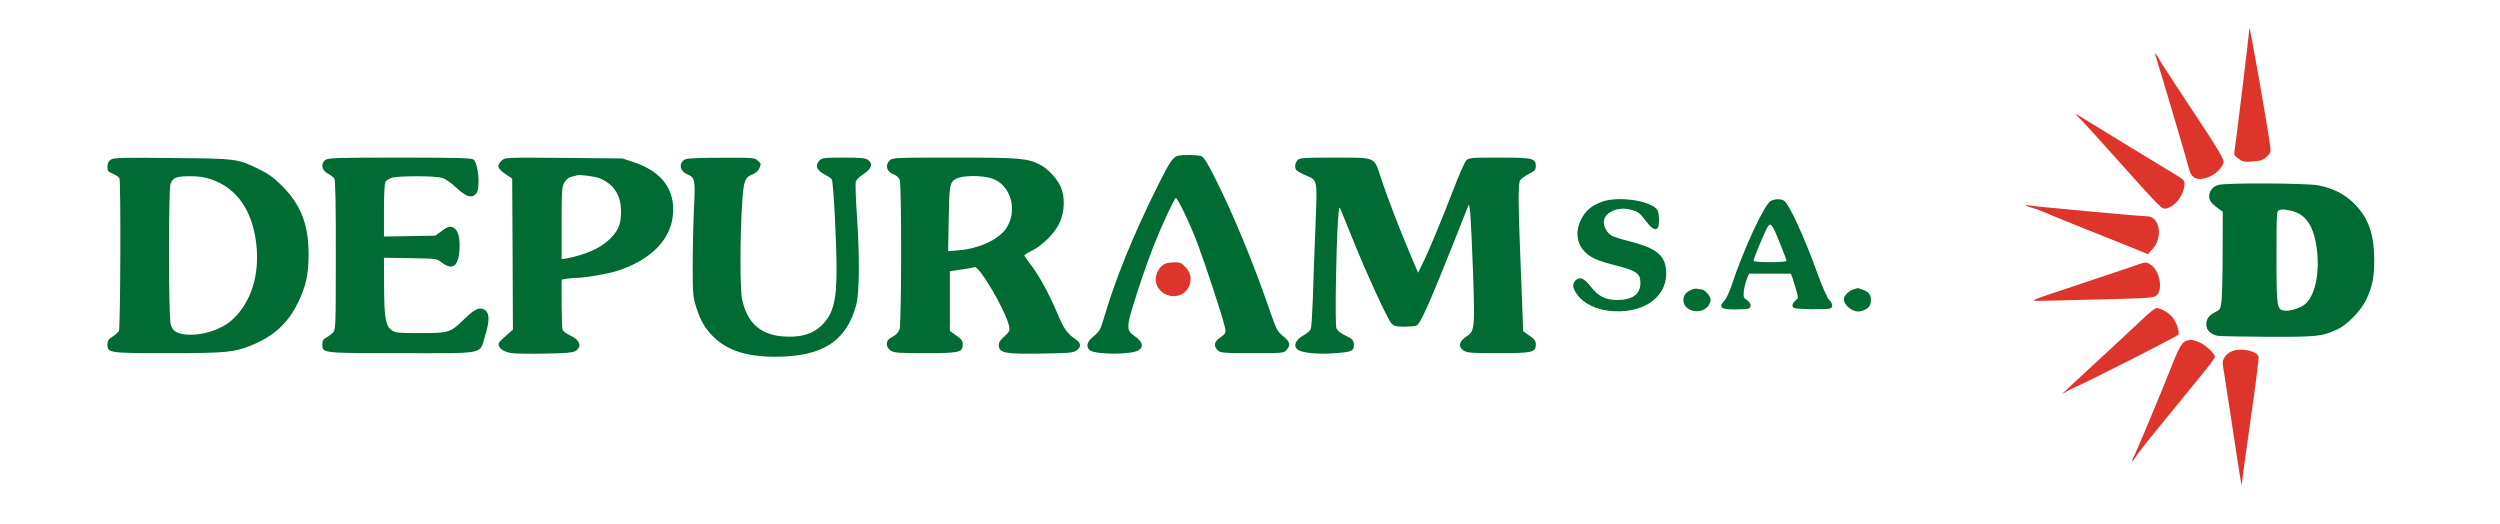 <?xml version="1.0" encoding="utf-8"?>
<svg version="1.0" width="1745pt" height="366pt" viewBox="0 0 1745 366" preserveAspectRatio="xMidYMid meet" xmlns="http://www.w3.org/2000/svg">
  <g transform="translate(0,366) scale(0.1,-0.1)" fill="#000000" stroke="none">
    <path d="M15701 3463 c-1 -30 -96 -813 -105 -863 -4 -20 2 -30 30 -49 30 -21 42 -23 100 -18 55 4 71 10 96 33 28 27 29 33 23 79 -15 121 -143 847 -144 818z" style="fill: rgb(221, 53, 44);"/>
    <path d="M15044 3276 c21 -61 219 -730 236 -797 17 -67 62 -85 138 -54 44 19 79 50 98 88 16 30 10 40 -338 566 -59 90 -108 166 -108 170 0 3 -8 15 -17 26 -15 19 -15 19 -9 1z" style="fill: rgb(221, 53, 44);"/>
    <path d="M14510 2840 c35 -35 118 -126 314 -345 256 -286 266 -295 293 -291 59 11 117 79 129 152 6 43 4 46 -71 91 -76 45 -607 369 -675 412 -18 11 -15 6 10 -19z" style="fill: rgb(221, 53, 44);"/>
    <path d="M8224 2573 c-36 -7 -59 -41 -142 -208 -174 -349 -299 -657 -382 -942 -18 -62 -27 -77 -65 -109 -48 -39 -57 -70 -30 -97 32 -33 293 -34 342 -2 40 26 28 61 -34 104 -47 32 -49 61 -9 192 45 149 104 320 151 439 55 138 141 324 152 327 12 4 101 -181 152 -318 61 -163 172 -502 190 -580 10 -42 8 -47 -36 -78 -39 -26 -43 -59 -12 -87 19 -17 39 -19 241 -19 219 0 220 0 239 24 29 35 23 55 -24 94 -41 33 -48 46 -92 174 -116 336 -252 667 -376 914 -62 124 -85 162 -105 169 -25 10 -118 11 -160 3z" style="fill: rgb(0, 107, 51);"/>
    <path d="M773 2545 c-16 -11 -23 -26 -23 -49 0 -30 5 -36 39 -49 21 -9 41 -23 45 -32 10 -28 7 -1044 -4 -1065 -5 -10 -26 -28 -45 -40 -28 -18 -35 -28 -35 -54 0 -60 9 -61 424 -61 399 0 460 6 575 52 159 64 258 153 328 295 59 120 77 200 77 343 0 207 -53 344 -184 476 -59 59 -95 85 -160 117 -152 75 -156 75 -610 79 -360 4 -408 2 -427 -12z m699 -136 c180 -60 291 -218 317 -454 25 -216 -38 -410 -170 -529 -78 -70 -223 -114 -329 -100 -61 8 -87 27 -99 71 -15 52 -15 942 -1 979 18 45 38 53 133 54 63 0 105 -6 149 -21z" style="fill: rgb(0, 107, 51);"/>
    <path d="M2272 2544 c-36 -25 -27 -74 17 -96 19 -10 40 -25 45 -35 7 -12 11 -189 10 -535 0 -498 -1 -518 -19 -539 -11 -11 -32 -27 -47 -35 -22 -11 -28 -22 -28 -48 0 -62 -5 -61 560 -61 589 0 535 -11 575 117 33 105 33 162 0 184 -37 24 -67 11 -142 -61 -100 -98 -108 -100 -310 -100 -158 0 -174 2 -200 21 -42 32 -51 84 -52 307 l-1 198 183 -3 c183 -3 184 -3 220 -30 74 -57 116 -29 124 84 6 92 -11 149 -48 162 -22 8 -34 4 -74 -25 l-47 -34 -179 -3 -179 -3 0 181 c0 103 4 189 10 200 6 11 27 24 48 30 49 13 296 13 346 -1 23 -6 63 -33 102 -70 69 -64 106 -75 137 -41 32 35 17 212 -19 239 -14 10 -127 13 -514 13 -438 0 -498 -2 -518 -16z" style="fill: rgb(0, 107, 51);"/>
    <path d="M3503 2540 c-40 -37 -32 -58 37 -103 l35 -23 3 -527 2 -528 -22 -19 c-68 -60 -78 -70 -78 -84 0 -28 41 -55 95 -61 29 -4 135 -5 236 -3 140 2 189 7 206 18 47 31 32 76 -36 108 -31 14 -51 30 -55 44 -3 13 -6 96 -6 184 l0 162 31 6 c17 3 48 6 68 6 61 0 222 28 291 50 235 76 375 219 388 399 12 172 -82 294 -272 358 l-81 27 -410 4 c-405 3 -410 3 -432 -18z m684 -125 c100 -42 148 -119 148 -235 -1 -90 -21 -135 -90 -199 -62 -57 -168 -102 -292 -125 l-33 -5 0 252 c0 233 2 254 20 284 11 19 31 35 47 39 15 3 33 7 38 10 19 7 129 -7 162 -21z" style="fill: rgb(0, 107, 51);"/>
    <path d="M4783 2548 c-47 -23 -40 -82 13 -104 55 -23 58 -36 48 -243 -5 -102 -9 -280 -9 -396 0 -192 2 -216 23 -285 31 -98 63 -154 125 -214 96 -93 230 -136 430 -136 326 0 494 107 563 360 23 83 25 341 5 631 -8 113 -11 216 -8 230 4 14 26 36 54 54 57 36 69 73 31 99 -18 13 -51 16 -170 16 -135 0 -150 -2 -168 -20 -34 -34 -20 -69 40 -100 21 -11 42 -25 46 -32 11 -18 33 -429 33 -623 1 -227 -24 -319 -106 -398 -53 -52 -125 -77 -222 -77 -189 0 -294 83 -332 264 -14 70 -14 429 1 663 10 161 18 184 75 207 21 9 39 26 45 41 13 34 14 31 -12 55 -21 19 -34 20 -252 19 -143 0 -240 -4 -253 -11z" style="fill: rgb(0, 107, 51);"/>
    <path d="M6210 2540 c-35 -35 -21 -81 30 -98 18 -7 34 -22 40 -37 14 -38 13 -1002 -1 -1044 -7 -19 -24 -38 -43 -48 -17 -9 -34 -21 -38 -27 -16 -24 -7 -56 19 -73 24 -16 53 -18 239 -18 240 0 264 5 264 60 0 26 -8 37 -45 63 l-45 32 0 208 0 209 78 11 c42 6 85 14 94 17 33 13 223 -313 242 -414 5 -30 2 -37 -35 -71 -33 -30 -40 -43 -37 -66 5 -48 48 -56 298 -52 187 3 220 5 243 21 34 22 34 51 1 74 -68 47 -85 71 -138 196 -60 140 -128 262 -188 338 -21 27 -38 52 -38 56 1 4 23 19 51 32 75 37 163 125 195 196 37 80 39 187 5 257 -27 57 -90 122 -143 149 -87 44 -138 49 -595 49 -420 0 -434 -1 -453 -20z m711 -125 c137 -43 188 -230 98 -355 -55 -75 -187 -135 -327 -147 l-74 -6 4 224 c4 235 7 257 51 281 44 24 174 26 248 3z" style="fill: rgb(0, 107, 51);"/>
    <path d="M9057 2542 c-18 -20 -22 -49 -9 -69 4 -6 32 -22 62 -35 89 -40 85 -18 72 -356 -7 -163 -15 -387 -18 -497 -4 -110 -10 -210 -15 -221 -4 -12 -27 -32 -51 -45 -56 -31 -73 -73 -40 -99 29 -24 144 -35 265 -25 108 8 127 16 127 53 0 38 -8 46 -63 72 -31 15 -52 32 -59 49 -10 26 -3 533 11 751 6 88 9 101 18 80 6 -14 43 -106 83 -205 99 -246 245 -563 272 -592 18 -20 31 -23 89 -23 37 0 75 3 84 6 28 11 88 145 257 569 54 138 102 259 107 270 11 28 18 -73 33 -472 13 -390 12 -404 -49 -444 -50 -32 -56 -70 -17 -96 25 -16 52 -18 240 -18 240 0 264 5 264 60 0 25 -8 37 -44 62 l-44 31 -6 154 c-3 84 -10 270 -16 413 -13 326 -13 461 0 486 6 10 33 30 60 44 43 22 50 30 50 55 0 55 -20 60 -255 60 -207 0 -212 -1 -232 -22 -11 -13 -53 -108 -93 -213 -78 -204 -175 -436 -217 -518 l-25 -51 -59 140 c-67 156 -163 406 -204 533 -45 137 -30 131 -318 131 -224 0 -245 -2 -260 -18z" style="fill: rgb(0, 107, 51);"/>
    <path d="M15483 2369 c-62 -18 -84 -91 -39 -132 13 -12 34 -29 47 -38 l24 -17 -1 -283 c0 -156 -4 -310 -8 -342 -7 -54 -10 -59 -46 -77 -44 -23 -60 -46 -60 -88 0 -36 33 -68 80 -76 19 -3 179 -6 355 -7 342 -1 375 3 482 53 68 32 163 130 200 208 43 91 56 158 55 281 -1 178 -42 291 -141 389 -67 66 -146 106 -247 126 -87 16 -646 19 -701 3z m508 -180 c106 -23 163 -111 182 -281 19 -169 -19 -325 -90 -376 -37 -26 -101 -45 -138 -40 -52 6 -55 21 -55 375 0 298 1 322 18 326 28 8 29 7 83 -4z" style="fill: rgb(0, 107, 51);"/>
    <path d="M11177 2250 c-71 -27 -112 -63 -141 -122 -49 -99 -26 -196 61 -255 32 -21 83 -41 152 -58 175 -44 201 -61 201 -130 0 -78 -54 -118 -160 -119 -83 0 -134 25 -187 94 -44 57 -75 71 -103 45 -29 -26 -25 -57 13 -107 42 -55 123 -96 213 -107 227 -28 403 84 404 256 0 128 -59 180 -269 232 -44 11 -94 27 -111 36 -36 19 -63 74 -54 109 14 57 97 92 175 75 61 -14 74 -24 119 -84 41 -55 72 -70 84 -39 10 25 7 93 -4 115 -37 68 -278 104 -393 59z" style="fill: rgb(0, 107, 51);"/>
    <path d="M12360 2257 c-44 -21 -192 -341 -274 -591 -15 -45 -37 -92 -52 -108 -42 -43 -21 -58 76 -58 43 0 85 3 94 6 24 9 19 40 -10 59 -24 15 -26 22 -22 64 3 25 12 63 21 84 l16 37 146 0 145 0 11 -27 c5 -15 17 -54 26 -86 17 -59 17 -59 -6 -76 -14 -11 -22 -25 -19 -37 3 -17 14 -19 118 -22 63 -1 125 0 138 3 29 7 28 32 -2 64 -13 15 -47 90 -76 171 -95 265 -204 501 -239 520 -26 13 -60 13 -91 -3z m64 -295 c26 -63 46 -118 46 -123 0 -5 -52 -9 -115 -9 -74 0 -115 4 -115 11 0 13 64 168 91 222 27 52 35 43 93 -101z" style="fill: rgb(0, 107, 51);"/>
    <path d="M14140 2226 c0 -3 19 -10 43 -16 23 -6 57 -18 76 -27 32 -15 420 -172 576 -233 39 -15 90 -36 114 -46 l43 -18 33 36 c75 82 50 228 -38 228 -41 0 -770 67 -814 75 -18 3 -33 4 -33 1z" style="fill: rgb(221, 53, 44);"/>
    <path d="M8135 1820 c-50 -21 -81 -91 -63 -143 33 -96 167 -115 219 -31 31 50 25 106 -15 148 -29 31 -39 36 -77 35 -24 0 -53 -4 -64 -9z" style="fill: rgb(221, 53, 44);"/>
    <path d="M14870 1795 c-52 -18 -232 -78 -400 -134 -291 -96 -302 -101 -245 -101 33 0 229 5 435 10 356 9 375 11 395 30 45 45 17 177 -46 214 -34 20 -25 21 -139 -19z" style="fill: rgb(221, 53, 44);"/>
    <path d="M11810 1639 c-41 -16 -60 -40 -60 -74 0 -76 117 -106 171 -44 10 12 19 33 19 46 0 26 -41 73 -64 73 -8 0 -20 2 -28 4 -7 3 -24 0 -38 -5z" style="fill: rgb(0, 107, 51);"/>
    <path d="M12937 1640 c-33 -10 -67 -45 -67 -69 0 -27 30 -62 65 -77 26 -11 40 -11 67 -2 41 14 57 35 57 73 0 39 -16 59 -58 73 -19 7 -34 12 -35 11 -1 0 -14 -5 -29 -9z" style="fill: rgb(0, 107, 51);"/>
    <path d="M14960 1437 c-42 -39 -127 -119 -190 -177 -63 -58 -153 -141 -200 -185 -47 -44 -110 -102 -140 -130 -30 -27 -44 -42 -30 -32 14 9 34 21 45 26 132 58 757 375 761 386 8 19 -14 83 -40 118 -23 31 -84 67 -113 67 -10 0 -52 -33 -93 -73z" style="fill: rgb(221, 53, 44);"/>
    <path d="M15260 1281 c-30 -8 -55 -54 -118 -216 -40 -105 -235 -570 -242 -580 -9 -13 -21 -45 -16 -45 2 0 16 19 31 43 16 23 66 87 111 142 45 55 128 156 184 225 56 69 115 141 130 160 84 102 120 150 120 159 0 25 -73 90 -117 105 -26 9 -49 16 -52 15 -3 -1 -17 -4 -31 -8z" style="fill: rgb(221, 53, 44);"/>
    <path d="M15580 1209 c-42 -17 -71 -58 -65 -93 3 -17 28 -177 55 -356 71 -468 77 -508 79 -474 0 17 28 219 61 449 33 231 58 426 55 435 -13 41 -121 64 -185 39z" style="fill: rgb(221, 53, 44);"/>
  </g>
</svg>